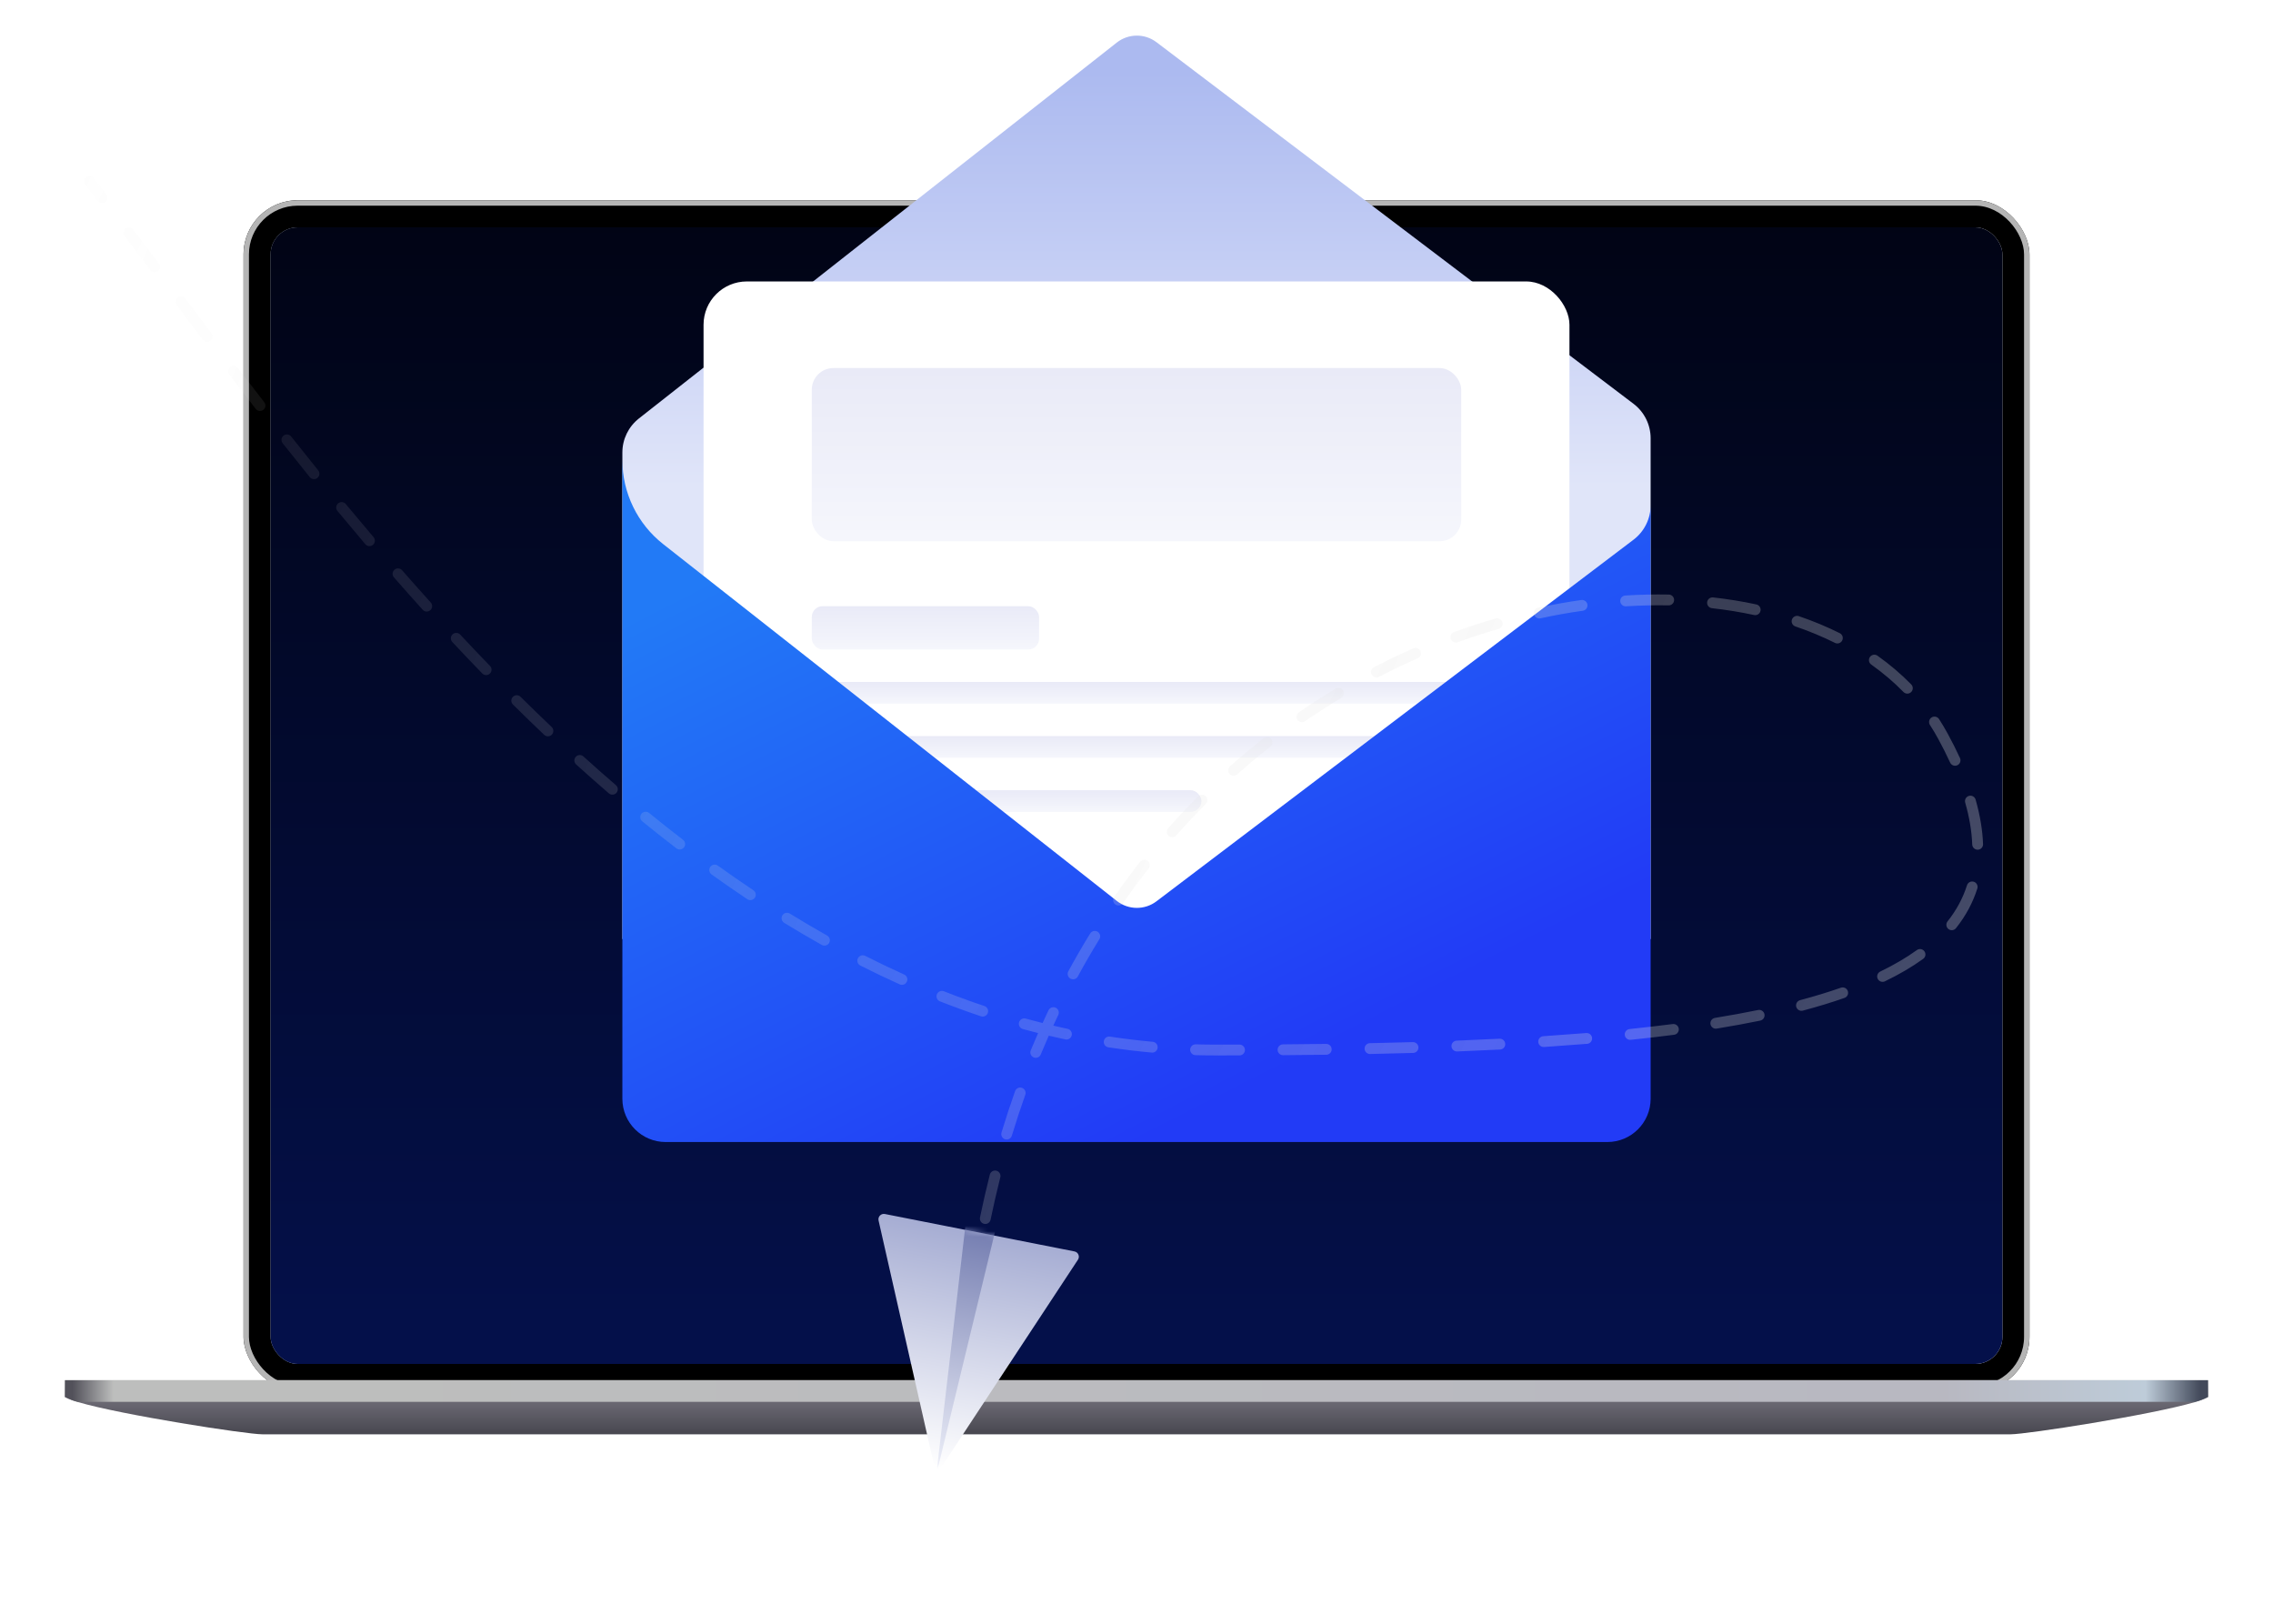 <svg xmlns="http://www.w3.org/2000/svg" xmlns:xlink="http://www.w3.org/1999/xlink" fill="none" version="1.1" width="420" height="300" viewBox="0 0 420 300"><defs><clipPath id="master_svg0_637_40754"><rect x="0" y="0" width="420" height="300" rx="12"/></clipPath><clipPath id="master_svg1_637_40774"><rect x="12" y="37" width="396" height="228" rx="0"/></clipPath><linearGradient x1="6.934" y1="-1.4210854715202004e-14" x2="6.934" y2="0.996" id="master_svg2_287_15630"><stop offset="0%" stop-color="#C3C5C5" stop-opacity="1"/><stop offset="39.286%" stop-color="#6B6973" stop-opacity="1"/><stop offset="100%" stop-color="#47474F" stop-opacity="1"/></linearGradient><linearGradient x1="1" y1="0.5" x2="0" y2="0.5" id="master_svg3_1_05634"><stop offset="0%" stop-color="#42495A" stop-opacity="1"/><stop offset="2.584%" stop-color="#BECCD9" stop-opacity="1"/><stop offset="12.038%" stop-color="#B8B8C1" stop-opacity="1"/><stop offset="89%" stop-color="#BDBEBD" stop-opacity="1"/><stop offset="98.067%" stop-color="#BDBEBD" stop-opacity="1"/><stop offset="100%" stop-color="#52515A" stop-opacity="1"/></linearGradient><linearGradient x1="0" y1="0" x2="1.207" y2="0.52" id="master_svg4_287_23161"><stop offset="0%" stop-color="#FFFFFF" stop-opacity="1"/><stop offset="100%" stop-color="#B8C0D1" stop-opacity="1"/></linearGradient><linearGradient x1="0.463" y1="1" x2="0.463" y2="0.003" id="master_svg5_287_23162"><stop offset="0%" stop-color="#010415" stop-opacity="1"/><stop offset="97.857%" stop-color="#04104A" stop-opacity="1"/></linearGradient><linearGradient x1="0.5" y1="0" x2="0.5" y2="0.958" id="master_svg6_287_18517"><stop offset="52.143%" stop-color="#E0E5F9" stop-opacity="1"/><stop offset="100%" stop-color="#ACBAF0" stop-opacity="1"/></linearGradient><filter id="master_svg7_637_40762" filterUnits="objectBoundingBox" color-interpolation-filters="sRGB" x="-0.025" y="-0.029" width="1.038" height="1.043"><feFlood flood-opacity="0" result="BackgroundImageFix"/><feColorMatrix in="SourceAlpha" type="matrix" values="0 0 0 0 0 0 0 0 0 0 0 0 0 0 0 0 0 0 127 0"/><feMorphology radius="1" operator="dilate" in="SourceAlpha" result="effect1_dropShadow"/><feOffset dy="0" dx="0"/><feGaussianBlur stdDeviation="0"/><feColorMatrix type="matrix" values="0 0 0 0 0 0 0 0 0 0 0 0 0 0 0 0 0 0 0.03 0"/><feBlend mode="normal" in2="BackgroundImageFix" result="effect1_dropShadow"/><feColorMatrix in="SourceAlpha" type="matrix" values="0 0 0 0 0 0 0 0 0 0 0 0 0 0 0 0 0 0 127 0"/><feMorphology radius="3" operator="dilate" in="SourceAlpha" result="effect2_dropShadow"/><feOffset dy="0" dx="0"/><feGaussianBlur stdDeviation="0"/><feColorMatrix type="matrix" values="0 0 0 0 0 0 0 0 0 0 0 0 0 0 0 0 0 0 0.03 0"/><feBlend mode="normal" in2="effect1_dropShadow" result="effect2_dropShadow"/><feBlend mode="normal" in="SourceGraphic" in2="effect2_dropShadow" result="shape"/></filter><linearGradient x1="0.5" y1="0" x2="0.5" y2="1" id="master_svg8_287_19946"><stop offset="0%" stop-color="#E9EAF7" stop-opacity="1"/><stop offset="97.857%" stop-color="#F5F6FC" stop-opacity="1"/></linearGradient><linearGradient x1="0.5" y1="0" x2="0.5" y2="1" id="master_svg9_287_19946"><stop offset="0%" stop-color="#E9EAF7" stop-opacity="1"/><stop offset="97.857%" stop-color="#F5F6FC" stop-opacity="1"/></linearGradient><linearGradient x1="0.5" y1="0" x2="0.5" y2="1" id="master_svga_287_19946"><stop offset="0%" stop-color="#E9EAF7" stop-opacity="1"/><stop offset="97.857%" stop-color="#F5F6FC" stop-opacity="1"/></linearGradient><linearGradient x1="0.5" y1="0" x2="0.5" y2="1" id="master_svgb_287_19946"><stop offset="0%" stop-color="#E9EAF7" stop-opacity="1"/><stop offset="97.857%" stop-color="#F5F6FC" stop-opacity="1"/></linearGradient><linearGradient x1="0.5" y1="0" x2="0.5" y2="1" id="master_svgc_287_19946"><stop offset="0%" stop-color="#E9EAF7" stop-opacity="1"/><stop offset="97.857%" stop-color="#F5F6FC" stop-opacity="1"/></linearGradient><filter id="master_svgd_637_40771" filterUnits="objectBoundingBox" color-interpolation-filters="sRGB" x="0" y="-0.032" width="1" height="1.024"><feFlood flood-opacity="0" result="BackgroundImageFix"/><feColorMatrix in="SourceAlpha" type="matrix" values="0 0 0 0 0 0 0 0 0 0 0 0 0 0 0 0 0 0 127 0"/><feOffset dy="-1" dx="0"/><feGaussianBlur stdDeviation="0"/><feColorMatrix type="matrix" values="0 0 0 0 0 0 0 0 0 0 0 0 0 0 0 0 0 0 0.08 0"/><feBlend mode="normal" in2="BackgroundImageFix" result="effect1_dropShadow"/><feColorMatrix in="SourceAlpha" type="matrix" values="0 0 0 0 0 0 0 0 0 0 0 0 0 0 0 0 0 0 127 0"/><feOffset dy="-3" dx="0"/><feGaussianBlur stdDeviation="0"/><feColorMatrix type="matrix" values="0 0 0 0 0 0 0 0 0 0 0 0 0 0 0 0 0 0 0.06 0"/><feBlend mode="normal" in2="effect1_dropShadow" result="effect2_dropShadow"/><feBlend mode="normal" in="SourceGraphic" in2="effect2_dropShadow" result="shape"/></filter><linearGradient x1="0.195" y1="0.091" x2="0.746" y2="0.812" id="master_svge_287_21591"><stop offset="0%" stop-color="#227AF6" stop-opacity="1"/><stop offset="100%" stop-color="#223BF6" stop-opacity="1"/></linearGradient><linearGradient x1="1" y1="0.709" x2="-0.326" y2="0.365" id="master_svgf_287_25704"><stop offset="0%" stop-color="#E2E2E2" stop-opacity="1"/><stop offset="100%" stop-color="#E2E2E2" stop-opacity="0"/></linearGradient><linearGradient x1="0.295" y1="1" x2="0.433" y2="0.065" id="master_svgg_287_26806"><stop offset="0%" stop-color="#FFFFFF" stop-opacity="1"/><stop offset="100%" stop-color="#A6ADD3" stop-opacity="1"/></linearGradient><linearGradient x1="0.292" y1="1" x2="0.561" y2="0.657" id="master_svgh_287_26452"><stop offset="0%" stop-color="#FFFFFF" stop-opacity="1"/><stop offset="100%" stop-color="#FFFFFF" stop-opacity="1"/></linearGradient><mask id="master_svgi_637_40781" style="mask-type:alpha" maskUnits="objectBoundingBox"><g><path d="M163.509,224.298C162.799,224.158,162.18,224.795,162.34,225.5L172.481,270.211C172.676,271.07,173.806,271.275,174.291,270.539L199.181,232.743C199.572,232.15,199.237,231.349,198.54,231.212L163.509,224.298Z" fill="url(#master_svgh_287_26452)" fill-opacity="1"/></g></mask><linearGradient x1="0" y1="0.987" x2="0.043" y2="0.019" id="master_svgj_287_26226"><stop offset="0%" stop-color="#EEF0F9" stop-opacity="1"/><stop offset="100%" stop-color="#767FB2" stop-opacity="1"/></linearGradient></defs><g clip-path="url(#master_svg0_637_40754)"><g clip-path="url(#master_svg1_637_40774)"><g transform="matrix(1,0,-1.2246468525851679e-16,1,7.105427357601002e-15,0)"><rect x="45" y="37" width="330" height="220" rx="10" fill="#000000" fill-opacity="1"/><rect x="45.5" y="37.5" width="329" height="219" rx="9.5" fill-opacity="0" stroke-opacity="1" stroke="#B5B5B5" fill="none" stroke-width="1"/></g><g><path d="M12,255L12,258.13C12.771,258.527,13.579,258.834,14.411,259.046C22.487,261.427,45.525,265,48.502,265L371.498,265C374.482,265,397.513,261.427,405.589,259.046C406.42,258.834,407.229,258.527,408,258.13L408,255L12,255Z" fill="url(#master_svg2_287_15630)" fill-opacity="1"/></g><g><path d="M12,255L12,258.094C12.771,258.487,13.579,258.791,14.411,259L405.589,259C406.42,258.791,407.229,258.487,408,258.094L408,255L12,255Z" fill="url(#master_svg3_1_05634)" fill-opacity="1"/></g><g transform="matrix(-1,0,-1.2246468525851679e-16,-1,740,504)"><rect x="370" y="252" width="320" height="210" rx="5" fill="url(#master_svg4_287_23161)" fill-opacity="1"/><rect x="370" y="252" width="320" height="210" rx="5" fill="url(#master_svg5_287_23162)" fill-opacity="1"/></g></g><g><g transform="matrix(1,0,0,-1,0,347)"><path d="M115,173.5L115,263.394C115,265.848,116.126,268.166,118.054,269.682L206.359,339.136C208.504,340.823,211.517,340.85,213.692,339.202L301.832,272.401C303.828,270.889,305,268.529,305,266.025L305,173.5L115,173.5Z" fill="url(#master_svg6_287_18517)" fill-opacity="1"/></g><g filter="url(#master_svg7_637_40762)"><rect x="130" y="52" width="160" height="140" rx="8" fill="#FFFFFF" fill-opacity="1"/></g><g><rect x="150" y="68" width="120" height="32" rx="4" fill="url(#master_svg8_287_19946)" fill-opacity="1"/></g><g><rect x="150" y="112" width="42" height="8" rx="2" fill="url(#master_svg9_287_19946)" fill-opacity="1"/></g><g><rect x="150" y="126" width="120" height="4" rx="2" fill="url(#master_svga_287_19946)" fill-opacity="1"/></g><g><rect x="150" y="136" width="120" height="4" rx="2" fill="url(#master_svgb_287_19946)" fill-opacity="1"/></g><g><rect x="150" y="146" width="72" height="4" rx="2" fill="url(#master_svgc_287_19946)" fill-opacity="1"/></g><g filter="url(#master_svgd_637_40771)"><path d="M115,89L115,207C115,211.418,118.582,215,123,215L297,215C301.418,215,305,211.418,305,207L305,97.345C305,99.849,303.828,102.209,301.832,103.721L213.692,170.522C211.517,172.17,208.504,172.143,206.359,170.456L122.546,104.535C117.781,100.788,115,95.061,115,89Z" fill-rule="evenodd" fill="url(#master_svge_287_21591)" fill-opacity="1"/></g></g><g><path d="M15.712,34.115Q15.609,33.983,15.554,33.825Q15.5,33.667,15.5,33.5Q15.5,33.402,15.519,33.305Q15.538,33.208,15.576,33.117Q15.614,33.026,15.669,32.944Q15.723,32.863,15.793,32.793Q15.863,32.723,15.944,32.669Q16.026,32.614,16.117,32.576Q16.208,32.538,16.305,32.519Q16.402,32.5,16.5,32.5Q16.614,32.5,16.725,32.526Q16.836,32.551,16.939,32.601Q17.041,32.651,17.13,32.723Q17.218,32.795,17.288,32.885L19.645,35.904Q19.705,35.982,19.75,36.07Q19.794,36.158,19.82,36.253Q19.846,36.348,19.854,36.446Q19.861,36.544,19.849,36.642Q19.837,36.74,19.806,36.833Q19.775,36.927,19.726,37.012Q19.678,37.098,19.614,37.173Q19.549,37.247,19.472,37.308Q19.315,37.43,19.123,37.483Q18.931,37.536,18.734,37.512Q18.536,37.488,18.363,37.39Q18.19,37.291,18.068,37.135L15.712,34.115ZM23.046,43.64L27.777,49.911Q27.897,50.07,28.069,50.171Q28.24,50.272,28.437,50.299Q28.634,50.327,28.827,50.277Q29.019,50.227,29.178,50.107Q29.337,49.987,29.438,49.816Q29.538,49.644,29.566,49.447Q29.594,49.25,29.544,49.058Q29.494,48.865,29.374,48.706L24.642,42.436Q24.522,42.277,24.351,42.176Q24.179,42.075,23.982,42.048Q23.785,42.02,23.593,42.07Q23.4,42.12,23.241,42.24Q23.083,42.36,22.982,42.531Q22.881,42.703,22.853,42.9Q22.826,43.096,22.876,43.289Q22.926,43.482,23.046,43.64ZM32.653,56.395L37.464,62.77Q37.523,62.848,37.597,62.914Q37.67,62.98,37.755,63.029Q37.84,63.079,37.933,63.112Q38.026,63.144,38.123,63.158Q38.221,63.171,38.319,63.166Q38.418,63.16,38.513,63.135Q38.608,63.111,38.697,63.068Q38.786,63.025,38.864,62.966Q39.023,62.846,39.124,62.674Q39.225,62.503,39.252,62.306Q39.28,62.109,39.23,61.916Q39.18,61.724,39.06,61.565L34.249,55.19Q34.19,55.111,34.116,55.046Q34.043,54.98,33.958,54.93Q33.873,54.88,33.78,54.848Q33.687,54.815,33.589,54.802Q33.492,54.788,33.393,54.794Q33.295,54.799,33.2,54.824Q33.104,54.849,33.016,54.892Q32.927,54.934,32.848,54.994Q32.77,55.053,32.704,55.127Q32.639,55.2,32.589,55.285Q32.539,55.37,32.507,55.463Q32.474,55.556,32.46,55.654Q32.447,55.751,32.452,55.849Q32.458,55.948,32.483,56.043Q32.508,56.139,32.55,56.227Q32.593,56.316,32.653,56.395ZM42.353,69.192L47.251,75.541Q47.311,75.619,47.385,75.683Q47.459,75.748,47.545,75.797Q47.63,75.846,47.724,75.878Q47.817,75.909,47.915,75.922Q48.012,75.934,48.111,75.928Q48.209,75.921,48.304,75.895Q48.399,75.869,48.487,75.826Q48.575,75.782,48.653,75.722Q48.731,75.661,48.796,75.587Q48.861,75.513,48.91,75.428Q48.959,75.342,48.99,75.249Q49.022,75.156,49.034,75.058Q49.047,74.96,49.04,74.862Q49.033,74.764,49.008,74.668Q48.982,74.573,48.938,74.485Q48.895,74.397,48.834,74.319L43.937,67.97Q43.815,67.813,43.643,67.714Q43.47,67.614,43.273,67.589Q43.076,67.564,42.884,67.616Q42.692,67.668,42.534,67.789Q42.456,67.849,42.391,67.923Q42.327,67.998,42.278,68.083Q42.229,68.168,42.197,68.262Q42.166,68.355,42.153,68.453Q42.141,68.55,42.147,68.649Q42.154,68.747,42.18,68.842Q42.205,68.937,42.249,69.025Q42.293,69.114,42.353,69.192ZM52.231,81.891L57.237,88.149Q57.298,88.226,57.374,88.289Q57.449,88.353,57.535,88.4Q57.621,88.448,57.715,88.478Q57.809,88.507,57.907,88.518Q58.005,88.529,58.103,88.521Q58.201,88.512,58.296,88.485Q58.391,88.458,58.478,88.412Q58.565,88.367,58.642,88.305Q58.719,88.244,58.783,88.168Q58.846,88.093,58.894,88.007Q58.941,87.921,58.971,87.827Q59.001,87.733,59.011,87.635Q59.022,87.537,59.014,87.439Q59.006,87.341,58.978,87.246Q58.951,87.151,58.905,87.064Q58.86,86.977,58.799,86.9L53.793,80.642Q53.732,80.565,53.656,80.501Q53.581,80.438,53.495,80.391Q53.408,80.343,53.315,80.313Q53.221,80.283,53.123,80.273Q53.025,80.262,52.927,80.27Q52.829,80.279,52.734,80.306Q52.639,80.333,52.552,80.379Q52.465,80.424,52.388,80.486Q52.232,80.61,52.136,80.784Q52.04,80.958,52.018,81.156Q51.996,81.354,52.052,81.545Q52.107,81.736,52.231,81.891ZM62.358,94.409L67.499,100.54Q67.627,100.692,67.804,100.784Q67.98,100.876,68.178,100.893Q68.376,100.91,68.566,100.851Q68.756,100.791,68.908,100.663Q69.061,100.535,69.153,100.359Q69.244,100.182,69.262,99.984Q69.279,99.786,69.219,99.596Q69.16,99.407,69.032,99.254L63.89,93.124Q63.827,93.049,63.75,92.987Q63.673,92.925,63.586,92.88Q63.498,92.834,63.404,92.807Q63.309,92.779,63.211,92.771Q63.113,92.762,63.015,92.773Q62.917,92.783,62.823,92.813Q62.73,92.843,62.643,92.89Q62.557,92.937,62.481,93.001Q62.329,93.129,62.237,93.305Q62.145,93.481,62.128,93.679Q62.11,93.878,62.17,94.067Q62.23,94.257,62.358,94.409ZM72.787,106.672Q75.463,109.73,78.108,112.659Q78.174,112.732,78.253,112.791Q78.332,112.85,78.421,112.892Q78.51,112.934,78.605,112.959Q78.701,112.983,78.799,112.988Q78.897,112.993,78.995,112.978Q79.092,112.964,79.185,112.931Q79.278,112.898,79.362,112.848Q79.447,112.797,79.52,112.731Q79.593,112.665,79.652,112.586Q79.711,112.507,79.753,112.418Q79.795,112.329,79.82,112.234Q79.844,112.138,79.849,112.04Q79.854,111.942,79.839,111.844Q79.825,111.747,79.792,111.654Q79.759,111.561,79.709,111.476Q79.658,111.392,79.592,111.319Q76.958,108.401,74.292,105.355Q74.161,105.206,73.983,105.117Q73.805,105.029,73.606,105.016Q73.408,105.003,73.219,105.067Q73.031,105.13,72.881,105.261Q72.732,105.392,72.644,105.57Q72.555,105.749,72.542,105.947Q72.529,106.146,72.593,106.334Q72.656,106.523,72.787,106.672ZM308.359,109.848Q304.391,109.771,300.321,110.026Q300.223,110.032,300.128,110.058Q300.033,110.083,299.944,110.126Q299.856,110.17,299.777,110.229Q299.699,110.289,299.634,110.363Q299.569,110.437,299.519,110.522Q299.47,110.607,299.438,110.7Q299.406,110.793,299.393,110.891Q299.38,110.989,299.386,111.087Q299.392,111.185,299.417,111.281Q299.443,111.376,299.486,111.464Q299.529,111.553,299.589,111.631Q299.649,111.709,299.723,111.774Q299.796,111.84,299.882,111.889Q299.967,111.939,300.06,111.97Q300.153,112.002,300.251,112.015Q300.348,112.029,300.447,112.022Q304.434,111.772,308.32,111.848Q308.418,111.85,308.515,111.832Q308.612,111.815,308.704,111.779Q308.796,111.743,308.879,111.69Q308.962,111.637,309.033,111.569Q309.104,111.501,309.16,111.42Q309.216,111.339,309.256,111.249Q309.295,111.158,309.316,111.062Q309.337,110.966,309.339,110.868Q309.343,110.669,309.271,110.483Q309.198,110.298,309.06,110.155Q308.922,110.011,308.74,109.932Q308.558,109.852,308.359,109.848ZM324.533,111.675Q320.652,110.838,316.546,110.378Q316.448,110.367,316.35,110.376Q316.252,110.384,316.157,110.411Q316.063,110.439,315.975,110.484Q315.888,110.529,315.811,110.591Q315.734,110.652,315.67,110.728Q315.607,110.803,315.559,110.889Q315.512,110.975,315.482,111.069Q315.452,111.163,315.441,111.261Q315.43,111.359,315.439,111.457Q315.447,111.555,315.474,111.65Q315.502,111.744,315.547,111.832Q315.592,111.919,315.654,111.996Q315.715,112.073,315.79,112.137Q315.866,112.2,315.952,112.248Q316.038,112.295,316.132,112.325Q316.226,112.355,316.324,112.366Q320.329,112.814,324.112,113.63Q324.208,113.651,324.306,113.653Q324.405,113.654,324.502,113.637Q324.599,113.619,324.69,113.583Q324.782,113.546,324.864,113.493Q324.947,113.44,325.018,113.371Q325.089,113.303,325.145,113.222Q325.201,113.141,325.24,113.05Q325.279,112.96,325.3,112.864Q325.321,112.767,325.322,112.669Q325.324,112.57,325.306,112.474Q325.289,112.377,325.252,112.285Q325.216,112.194,325.163,112.111Q325.109,112.028,325.041,111.957Q324.972,111.886,324.891,111.83Q324.81,111.774,324.72,111.735Q324.63,111.696,324.533,111.675ZM292.189,110.858Q288.211,111.42,284.217,112.283Q284.023,112.325,283.859,112.438Q283.696,112.551,283.588,112.718Q283.48,112.886,283.445,113.081Q283.409,113.277,283.451,113.471Q283.472,113.568,283.511,113.658Q283.55,113.748,283.606,113.829Q283.662,113.91,283.733,113.979Q283.804,114.047,283.887,114.101Q283.969,114.154,284.061,114.19Q284.153,114.227,284.249,114.244Q284.346,114.262,284.445,114.26Q284.543,114.258,284.64,114.238Q288.563,113.39,292.468,112.838Q292.566,112.825,292.659,112.792Q292.752,112.76,292.836,112.71Q292.921,112.66,292.995,112.594Q293.068,112.528,293.127,112.45Q293.187,112.371,293.229,112.282Q293.272,112.193,293.297,112.098Q293.321,112.003,293.327,111.904Q293.332,111.806,293.319,111.709Q293.291,111.511,293.19,111.34Q293.089,111.169,292.93,111.049Q292.771,110.93,292.578,110.88Q292.386,110.83,292.189,110.858ZM339.952,116.987Q336.366,115.197,332.38,113.839Q332.287,113.808,332.189,113.795Q332.091,113.782,331.993,113.788Q331.895,113.794,331.8,113.82Q331.705,113.845,331.616,113.889Q331.528,113.932,331.45,113.992Q331.371,114.052,331.306,114.126Q331.241,114.2,331.192,114.285Q331.143,114.37,331.111,114.464Q331.047,114.652,331.06,114.85Q331.073,115.049,331.16,115.227Q331.248,115.406,331.397,115.537Q331.547,115.668,331.735,115.733Q335.594,117.047,339.059,118.776Q339.147,118.82,339.242,118.846Q339.337,118.872,339.435,118.879Q339.533,118.886,339.631,118.873Q339.729,118.861,339.822,118.83Q339.915,118.799,340.001,118.75Q340.086,118.701,340.161,118.636Q340.235,118.572,340.296,118.494Q340.356,118.416,340.4,118.328Q340.444,118.24,340.47,118.145Q340.496,118.05,340.503,117.951Q340.51,117.853,340.497,117.755Q340.485,117.658,340.454,117.564Q340.422,117.471,340.374,117.385Q340.325,117.3,340.26,117.226Q340.195,117.151,340.118,117.091Q340.04,117.031,339.952,116.987ZM276.368,114.267Q272.499,115.388,268.675,116.779Q268.582,116.813,268.498,116.864Q268.414,116.915,268.341,116.982Q268.268,117.048,268.21,117.128Q268.152,117.207,268.11,117.296Q268.069,117.385,268.045,117.481Q268.022,117.577,268.018,117.675Q268.013,117.774,268.028,117.871Q268.043,117.968,268.077,118.061Q268.145,118.248,268.279,118.394Q268.413,118.541,268.594,118.625Q268.774,118.709,268.973,118.718Q269.171,118.727,269.358,118.659Q273.119,117.291,276.925,116.188Q277.116,116.133,277.271,116.008Q277.427,115.884,277.523,115.71Q277.619,115.536,277.641,115.338Q277.663,115.14,277.607,114.949Q277.552,114.758,277.428,114.603Q277.303,114.448,277.129,114.352Q276.955,114.256,276.757,114.234Q276.56,114.212,276.368,114.267ZM83.577,118.615Q86.352,121.584,89.108,124.427Q89.246,124.57,89.429,124.649Q89.611,124.728,89.81,124.731Q90.009,124.734,90.194,124.66Q90.379,124.587,90.522,124.449Q90.592,124.38,90.648,124.299Q90.704,124.218,90.743,124.128Q90.783,124.037,90.803,123.941Q90.824,123.845,90.826,123.746Q90.827,123.648,90.809,123.551Q90.792,123.454,90.755,123.362Q90.719,123.271,90.666,123.188Q90.612,123.105,90.544,123.035Q87.801,120.206,85.038,117.249Q84.902,117.104,84.721,117.021Q84.54,116.939,84.341,116.932Q84.142,116.925,83.956,116.995Q83.77,117.065,83.625,117.201Q83.553,117.268,83.495,117.348Q83.438,117.428,83.397,117.518Q83.356,117.608,83.334,117.704Q83.311,117.799,83.308,117.898Q83.305,117.996,83.32,118.094Q83.337,118.191,83.371,118.283Q83.406,118.375,83.458,118.459Q83.51,118.543,83.577,118.615ZM261.165,119.792Q257.47,121.416,253.867,123.282Q253.78,123.327,253.703,123.389Q253.626,123.45,253.562,123.526Q253.499,123.601,253.451,123.687Q253.404,123.773,253.374,123.867Q253.344,123.961,253.333,124.059Q253.322,124.157,253.331,124.255Q253.339,124.353,253.366,124.448Q253.394,124.542,253.439,124.63Q253.484,124.717,253.546,124.794Q253.607,124.871,253.683,124.935Q253.758,124.998,253.844,125.046Q253.93,125.093,254.024,125.123Q254.118,125.153,254.216,125.164Q254.314,125.175,254.412,125.166Q254.51,125.158,254.605,125.131Q254.699,125.103,254.787,125.058Q258.333,123.221,261.97,121.623Q262.06,121.584,262.141,121.527Q262.221,121.471,262.289,121.4Q262.358,121.329,262.411,121.246Q262.464,121.162,262.499,121.071Q262.535,120.979,262.552,120.882Q262.569,120.785,262.567,120.686Q262.565,120.588,262.544,120.492Q262.523,120.396,262.483,120.306Q262.403,120.124,262.259,119.986Q262.116,119.848,261.93,119.776Q261.745,119.704,261.546,119.708Q261.347,119.712,261.165,119.792ZM353.15,126.452Q350.337,123.575,346.918,121.147Q346.837,121.09,346.747,121.049Q346.658,121.009,346.562,120.987Q346.466,120.965,346.367,120.962Q346.269,120.96,346.172,120.976Q346.074,120.992,345.982,121.028Q345.89,121.063,345.807,121.115Q345.724,121.167,345.652,121.235Q345.58,121.303,345.523,121.383Q345.408,121.545,345.364,121.739Q345.319,121.933,345.353,122.129Q345.386,122.325,345.492,122.494Q345.597,122.662,345.76,122.777Q349.032,125.102,351.72,127.85Q351.859,127.993,352.042,128.071Q352.225,128.149,352.424,128.151Q352.623,128.153,352.808,128.079Q352.992,128.005,353.134,127.866Q353.205,127.797,353.26,127.716Q353.316,127.635,353.355,127.544Q353.393,127.454,353.414,127.357Q353.434,127.261,353.435,127.162Q353.436,127.064,353.418,126.967Q353.4,126.87,353.363,126.779Q353.327,126.687,353.273,126.605Q353.219,126.522,353.15,126.452ZM246.806,127.226Q243.345,129.305,240.006,131.604Q239.843,131.716,239.734,131.883Q239.626,132.05,239.59,132.246Q239.554,132.441,239.596,132.636Q239.637,132.831,239.75,132.994Q239.806,133.075,239.876,133.144Q239.947,133.213,240.03,133.266Q240.112,133.32,240.204,133.356Q240.295,133.393,240.392,133.411Q240.489,133.428,240.588,133.427Q240.686,133.426,240.782,133.405Q240.879,133.385,240.969,133.346Q241.06,133.307,241.141,133.251Q244.428,130.987,247.836,128.941Q248.006,128.838,248.125,128.679Q248.243,128.519,248.291,128.326Q248.339,128.133,248.31,127.936Q248.281,127.739,248.178,127.569Q248.127,127.484,248.061,127.411Q247.995,127.338,247.916,127.28Q247.837,127.221,247.748,127.179Q247.659,127.137,247.563,127.113Q247.467,127.089,247.369,127.085Q247.271,127.08,247.173,127.094Q247.076,127.109,246.983,127.142Q246.89,127.175,246.806,127.226ZM94.775,130.158Q97.671,133.028,100.555,135.765Q100.626,135.833,100.71,135.886Q100.793,135.938,100.885,135.973Q100.977,136.009,101.074,136.025Q101.171,136.042,101.269,136.04Q101.368,136.037,101.464,136.015Q101.56,135.993,101.65,135.953Q101.74,135.913,101.82,135.857Q101.901,135.8,101.969,135.728Q102.106,135.584,102.177,135.398Q102.248,135.213,102.243,135.014Q102.238,134.815,102.157,134.633Q102.076,134.451,101.932,134.315Q99.064,131.593,96.183,128.737Q96.041,128.597,95.857,128.522Q95.673,128.447,95.474,128.448Q95.275,128.449,95.092,128.526Q94.908,128.603,94.768,128.744Q94.699,128.814,94.645,128.896Q94.59,128.978,94.553,129.069Q94.516,129.16,94.497,129.257Q94.478,129.354,94.479,129.452Q94.479,129.551,94.499,129.647Q94.519,129.744,94.556,129.834Q94.595,129.925,94.65,130.007Q94.705,130.089,94.775,130.158ZM359.878,135.522Q359.136,134.159,358.289,132.854Q358.235,132.772,358.166,132.701Q358.098,132.631,358.016,132.575Q357.935,132.519,357.845,132.48Q357.754,132.442,357.658,132.421Q357.562,132.4,357.463,132.399Q357.365,132.398,357.268,132.416Q357.171,132.434,357.079,132.47Q356.988,132.507,356.905,132.561Q356.823,132.614,356.752,132.683Q356.682,132.752,356.626,132.833Q356.57,132.914,356.531,133.005Q356.492,133.095,356.472,133.191Q356.452,133.288,356.45,133.386Q356.449,133.485,356.467,133.582Q356.485,133.678,356.521,133.77Q356.558,133.861,356.612,133.944Q357.417,135.183,358.122,136.478Q359.353,138.739,360.343,140.894Q360.385,140.983,360.442,141.063Q360.5,141.143,360.572,141.21Q360.645,141.277,360.729,141.328Q360.813,141.38,360.905,141.414Q360.997,141.448,361.095,141.463Q361.192,141.479,361.29,141.475Q361.389,141.471,361.484,141.449Q361.58,141.426,361.67,141.385Q361.851,141.301,361.986,141.156Q362.121,141.01,362.19,140.823Q362.259,140.637,362.251,140.438Q362.244,140.239,362.161,140.058Q361.141,137.842,359.878,135.522ZM233.491,136.393Q230.312,138.884,227.282,141.572Q227.208,141.638,227.149,141.716Q227.089,141.795,227.046,141.883Q227.003,141.972,226.978,142.067Q226.953,142.162,226.947,142.261Q226.941,142.359,226.955,142.457Q226.968,142.554,227,142.647Q227.033,142.74,227.082,142.825Q227.132,142.91,227.197,142.984Q227.329,143.133,227.508,143.22Q227.687,143.307,227.886,143.319Q228.084,143.33,228.272,143.265Q228.46,143.2,228.609,143.068Q231.593,140.421,234.725,137.967Q234.802,137.906,234.866,137.832Q234.931,137.757,234.979,137.671Q235.027,137.585,235.058,137.492Q235.089,137.398,235.101,137.3Q235.113,137.203,235.105,137.104Q235.098,137.006,235.071,136.911Q235.045,136.816,235,136.729Q234.956,136.641,234.895,136.563Q234.772,136.407,234.599,136.309Q234.426,136.211,234.228,136.187Q234.031,136.163,233.839,136.217Q233.648,136.27,233.491,136.393ZM106.459,141.24Q109.484,143.98,112.5,146.576Q112.574,146.64,112.66,146.689Q112.746,146.737,112.839,146.768Q112.933,146.799,113.031,146.811Q113.128,146.823,113.227,146.815Q113.325,146.808,113.42,146.782Q113.515,146.755,113.603,146.711Q113.69,146.667,113.768,146.606Q113.846,146.545,113.91,146.471Q113.974,146.396,114.023,146.31Q114.071,146.224,114.102,146.131Q114.133,146.037,114.144,145.94Q114.156,145.842,114.149,145.744Q114.142,145.645,114.115,145.55Q114.089,145.456,114.045,145.368Q114,145.28,113.94,145.202Q113.879,145.125,113.804,145.06Q110.808,142.481,107.801,139.758Q107.654,139.624,107.466,139.558Q107.279,139.491,107.081,139.5Q106.882,139.51,106.702,139.595Q106.522,139.68,106.389,139.828Q106.255,139.975,106.188,140.163Q106.121,140.35,106.131,140.549Q106.141,140.747,106.226,140.927Q106.311,141.107,106.459,141.24ZM221.397,147.12Q218.544,149.977,215.855,153.012Q215.723,153.161,215.658,153.349Q215.593,153.537,215.605,153.736Q215.617,153.934,215.704,154.113Q215.791,154.292,215.94,154.424Q216.089,154.556,216.277,154.621Q216.465,154.686,216.664,154.674Q216.862,154.662,217.041,154.575Q217.22,154.488,217.352,154.339Q220.002,151.348,222.813,148.533Q222.953,148.392,223.029,148.208Q223.105,148.025,223.105,147.826Q223.105,147.627,223.029,147.443Q222.952,147.259,222.812,147.119Q222.742,147.049,222.66,146.995Q222.578,146.94,222.487,146.902Q222.396,146.865,222.299,146.845Q222.203,146.826,222.104,146.826Q222.006,146.826,221.909,146.846Q221.813,146.865,221.722,146.903Q221.631,146.94,221.549,146.995Q221.467,147.05,221.397,147.12ZM366.423,155.954Q366.282,152.062,365.049,147.737Q364.994,147.545,364.87,147.389Q364.747,147.234,364.573,147.137Q364.399,147.04,364.202,147.017Q364.004,146.994,363.813,147.049Q363.718,147.076,363.63,147.121Q363.543,147.166,363.466,147.227Q363.388,147.288,363.325,147.363Q363.261,147.438,363.213,147.524Q363.165,147.611,363.135,147.704Q363.105,147.798,363.093,147.896Q363.082,147.994,363.09,148.092Q363.098,148.19,363.125,148.285Q364.292,152.377,364.424,156.027Q364.431,156.226,364.514,156.406Q364.597,156.587,364.742,156.723Q364.888,156.858,365.074,156.928Q365.261,156.997,365.46,156.99Q365.558,156.986,365.654,156.964Q365.75,156.941,365.839,156.9Q365.929,156.859,366.009,156.801Q366.088,156.744,366.156,156.672Q366.223,156.599,366.274,156.516Q366.326,156.432,366.36,156.339Q366.395,156.247,366.41,156.15Q366.426,156.053,366.423,155.954ZM118.677,151.751Q121.838,154.325,124.992,156.744Q125.07,156.804,125.159,156.847Q125.247,156.891,125.342,156.916Q125.437,156.941,125.535,156.948Q125.634,156.954,125.731,156.941Q125.829,156.929,125.922,156.897Q126.016,156.865,126.101,156.816Q126.186,156.767,126.26,156.702Q126.334,156.637,126.394,156.559Q126.454,156.48,126.498,156.392Q126.541,156.304,126.567,156.209Q126.592,156.113,126.598,156.015Q126.605,155.917,126.592,155.819Q126.579,155.722,126.547,155.628Q126.516,155.535,126.466,155.45Q126.417,155.364,126.352,155.29Q126.287,155.216,126.209,155.156Q123.078,152.756,119.94,150.2Q119.864,150.138,119.777,150.092Q119.69,150.046,119.595,150.017Q119.501,149.989,119.403,149.98Q119.305,149.971,119.207,149.981Q119.109,149.991,119.015,150.02Q118.921,150.048,118.834,150.095Q118.747,150.142,118.671,150.205Q118.595,150.267,118.533,150.344Q118.471,150.42,118.425,150.507Q118.379,150.594,118.351,150.689Q118.322,150.783,118.313,150.881Q118.304,150.979,118.314,151.077Q118.324,151.175,118.353,151.269Q118.382,151.363,118.428,151.45Q118.475,151.537,118.538,151.613Q118.601,151.689,118.677,151.751ZM210.668,159.227Q208.178,162.396,205.859,165.725Q205.745,165.888,205.703,166.083Q205.66,166.277,205.695,166.473Q205.73,166.668,205.838,166.836Q205.945,167.003,206.108,167.117Q206.189,167.173,206.279,167.213Q206.37,167.252,206.466,167.273Q206.562,167.294,206.66,167.296Q206.759,167.298,206.856,167.281Q206.953,167.264,207.045,167.228Q207.136,167.192,207.219,167.139Q207.302,167.085,207.373,167.017Q207.444,166.949,207.5,166.868Q209.786,163.586,212.241,160.463Q212.302,160.386,212.346,160.298Q212.391,160.21,212.417,160.115Q212.444,160.02,212.452,159.922Q212.459,159.824,212.447,159.726Q212.436,159.628,212.405,159.535Q212.375,159.441,212.326,159.355Q212.278,159.269,212.214,159.194Q212.15,159.12,212.072,159.059Q211.995,158.998,211.907,158.953Q211.819,158.909,211.725,158.882Q211.63,158.856,211.531,158.848Q211.433,158.84,211.336,158.852Q211.238,158.864,211.144,158.894Q211.05,158.925,210.965,158.973Q210.879,159.022,210.804,159.086Q210.729,159.15,210.668,159.227ZM131.476,161.556Q134.788,163.932,138.095,166.138Q138.177,166.193,138.268,166.23Q138.359,166.268,138.455,166.287Q138.552,166.306,138.65,166.306Q138.749,166.306,138.846,166.287Q138.942,166.267,139.033,166.229Q139.124,166.192,139.206,166.137Q139.288,166.082,139.357,166.012Q139.427,165.943,139.482,165.861Q139.592,165.695,139.631,165.5Q139.669,165.305,139.63,165.11Q139.591,164.915,139.481,164.75Q139.37,164.584,139.205,164.474Q135.926,162.287,132.642,159.931Q132.562,159.874,132.472,159.833Q132.383,159.792,132.287,159.77Q132.191,159.747,132.092,159.744Q131.994,159.741,131.897,159.757Q131.8,159.773,131.707,159.807Q131.615,159.842,131.532,159.894Q131.448,159.946,131.376,160.013Q131.304,160.08,131.247,160.16Q131.131,160.322,131.085,160.516Q131.04,160.709,131.072,160.906Q131.105,161.102,131.21,161.271Q131.315,161.44,131.476,161.556ZM361.426,171.483Q364.118,168.101,365.365,164.163Q365.395,164.069,365.405,163.972Q365.416,163.874,365.408,163.776Q365.399,163.677,365.372,163.583Q365.345,163.488,365.299,163.401Q365.254,163.313,365.192,163.236Q365.131,163.16,365.055,163.096Q364.98,163.033,364.894,162.985Q364.807,162.938,364.714,162.908Q364.524,162.848,364.326,162.865Q364.128,162.882,363.951,162.974Q363.775,163.065,363.646,163.218Q363.518,163.37,363.458,163.56Q362.323,167.144,359.861,170.237Q359.799,170.314,359.754,170.402Q359.709,170.489,359.682,170.584Q359.655,170.679,359.647,170.777Q359.638,170.875,359.65,170.973Q359.661,171.071,359.691,171.164Q359.721,171.258,359.768,171.344Q359.816,171.431,359.88,171.506Q359.943,171.581,360.02,171.642Q360.176,171.766,360.367,171.821Q360.558,171.876,360.756,171.854Q360.954,171.831,361.128,171.735Q361.302,171.638,361.426,171.483ZM144.896,170.497Q148.372,172.635,151.845,174.585Q152.018,174.682,152.216,174.706Q152.413,174.729,152.605,174.676Q152.796,174.622,152.953,174.499Q153.109,174.376,153.206,174.202Q153.304,174.029,153.327,173.831Q153.351,173.634,153.297,173.442Q153.243,173.251,153.12,173.095Q152.997,172.938,152.824,172.841Q149.386,170.91,145.943,168.793Q145.859,168.742,145.767,168.708Q145.675,168.673,145.578,168.658Q145.48,168.642,145.382,168.646Q145.283,168.65,145.188,168.673Q145.092,168.695,145.002,168.737Q144.913,168.778,144.833,168.835Q144.753,168.893,144.686,168.965Q144.619,169.038,144.568,169.122Q144.516,169.205,144.482,169.298Q144.448,169.39,144.432,169.487Q144.417,169.585,144.42,169.683Q144.424,169.781,144.447,169.877Q144.47,169.973,144.511,170.063Q144.552,170.152,144.61,170.232Q144.667,170.312,144.74,170.379Q144.812,170.446,144.896,170.497ZM201.439,172.471Q199.332,175.892,197.399,179.456Q197.352,179.543,197.323,179.637Q197.294,179.731,197.284,179.829Q197.274,179.927,197.283,180.025Q197.292,180.123,197.32,180.217Q197.348,180.312,197.394,180.399Q197.44,180.486,197.502,180.562Q197.564,180.639,197.639,180.702Q197.715,180.765,197.802,180.812Q197.977,180.907,198.174,180.927Q198.372,180.948,198.563,180.892Q198.754,180.835,198.908,180.71Q199.063,180.584,199.158,180.41Q201.064,176.894,203.142,173.52Q203.194,173.436,203.228,173.343Q203.262,173.251,203.278,173.154Q203.293,173.057,203.29,172.958Q203.286,172.86,203.263,172.764Q203.241,172.668,203.2,172.579Q203.158,172.489,203.101,172.409Q203.043,172.329,202.971,172.262Q202.899,172.195,202.815,172.144Q202.731,172.092,202.639,172.058Q202.546,172.024,202.449,172.008Q202.352,171.992,202.253,171.996Q202.155,172,202.059,172.022Q201.963,172.045,201.874,172.086Q201.784,172.127,201.704,172.185Q201.625,172.243,201.558,172.315Q201.491,172.387,201.439,172.471ZM348.294,181.305Q352.271,179.386,355.362,177.157Q355.524,177.041,355.628,176.871Q355.733,176.702,355.765,176.506Q355.797,176.31,355.751,176.116Q355.705,175.922,355.589,175.761Q355.531,175.681,355.459,175.614Q355.387,175.547,355.303,175.495Q355.219,175.443,355.127,175.409Q355.035,175.374,354.938,175.359Q354.841,175.343,354.742,175.346Q354.644,175.35,354.548,175.373Q354.452,175.395,354.362,175.436Q354.273,175.477,354.193,175.535Q351.243,177.661,347.424,179.504Q347.245,179.591,347.113,179.739Q346.98,179.888,346.915,180.075Q346.849,180.263,346.86,180.462Q346.872,180.66,346.958,180.84Q347.001,180.928,347.06,181.007Q347.12,181.086,347.193,181.151Q347.267,181.217,347.351,181.267Q347.436,181.317,347.529,181.349Q347.622,181.381,347.72,181.395Q347.817,181.409,347.916,181.403Q348.014,181.398,348.109,181.373Q348.205,181.348,348.294,181.305ZM158.963,178.387Q162.607,180.233,166.247,181.873Q166.337,181.914,166.433,181.936Q166.529,181.958,166.628,181.961Q166.726,181.964,166.823,181.948Q166.92,181.932,167.012,181.897Q167.105,181.862,167.188,181.81Q167.272,181.757,167.343,181.69Q167.415,181.622,167.472,181.542Q167.529,181.462,167.57,181.372Q167.652,181.191,167.658,180.992Q167.664,180.793,167.593,180.607Q167.523,180.421,167.387,180.276Q167.25,180.131,167.069,180.05Q163.47,178.428,159.867,176.603Q159.689,176.513,159.491,176.498Q159.293,176.482,159.104,176.544Q158.915,176.606,158.764,176.736Q158.613,176.865,158.523,177.043Q158.478,177.131,158.452,177.225Q158.425,177.32,158.418,177.418Q158.41,177.517,158.422,177.614Q158.434,177.712,158.464,177.806Q158.495,177.899,158.543,177.985Q158.592,178.071,158.656,178.146Q158.72,178.221,158.797,178.281Q158.875,178.342,158.963,178.387ZM333.127,186.721Q337.239,185.629,340.819,184.375Q340.912,184.342,340.997,184.292Q341.081,184.242,341.155,184.176Q341.228,184.111,341.287,184.032Q341.347,183.953,341.389,183.864Q341.432,183.776,341.457,183.68Q341.481,183.585,341.487,183.487Q341.492,183.388,341.478,183.291Q341.464,183.193,341.432,183.1Q341.399,183.007,341.349,182.923Q341.299,182.838,341.233,182.764Q341.168,182.691,341.089,182.632Q341.01,182.572,340.922,182.53Q340.833,182.487,340.738,182.463Q340.642,182.438,340.544,182.432Q340.445,182.427,340.348,182.441Q340.25,182.455,340.158,182.487Q336.651,183.716,332.614,184.788Q332.519,184.813,332.43,184.857Q332.342,184.9,332.263,184.96Q332.185,185.02,332.12,185.094Q332.055,185.168,332.006,185.253Q331.956,185.338,331.924,185.431Q331.892,185.524,331.879,185.622Q331.866,185.72,331.872,185.818Q331.879,185.916,331.904,186.011Q331.929,186.107,331.973,186.195Q332.016,186.283,332.076,186.362Q332.136,186.44,332.21,186.505Q332.283,186.57,332.369,186.62Q332.454,186.669,332.547,186.701Q332.64,186.733,332.738,186.746Q332.835,186.759,332.934,186.753Q333.032,186.746,333.127,186.721ZM173.676,185.007Q177.471,186.499,181.265,187.768Q181.359,187.799,181.457,187.812Q181.554,187.824,181.652,187.817Q181.751,187.811,181.846,187.785Q181.941,187.759,182.029,187.715Q182.117,187.671,182.195,187.611Q182.273,187.55,182.337,187.476Q182.402,187.402,182.451,187.316Q182.5,187.231,182.531,187.137Q182.594,186.949,182.58,186.75Q182.566,186.552,182.478,186.374Q182.389,186.196,182.239,186.065Q182.089,185.935,181.9,185.872Q178.155,184.619,174.408,183.146Q174.316,183.11,174.219,183.092Q174.123,183.075,174.024,183.077Q173.926,183.078,173.829,183.099Q173.733,183.12,173.643,183.16Q173.553,183.199,173.472,183.255Q173.391,183.311,173.322,183.382Q173.254,183.453,173.201,183.536Q173.148,183.619,173.112,183.711Q173.075,183.802,173.058,183.899Q173.041,183.996,173.042,184.095Q173.044,184.193,173.065,184.289Q173.086,184.385,173.125,184.476Q173.165,184.566,173.221,184.647Q173.277,184.728,173.348,184.796Q173.419,184.865,173.502,184.918Q173.585,184.971,173.676,185.007ZM191.818,190.868Q191.123,192.452,190.459,194.061Q190.383,194.245,190.383,194.444Q190.383,194.643,190.46,194.827Q190.536,195.01,190.677,195.151Q190.818,195.291,191.002,195.367Q191.185,195.443,191.384,195.443Q191.583,195.442,191.767,195.366Q191.951,195.29,192.091,195.149Q192.232,195.008,192.307,194.824Q193.03,193.074,193.791,191.351Q195.318,191.714,196.847,192.041Q197.041,192.083,197.237,192.047Q197.432,192.011,197.599,191.903Q197.766,191.795,197.879,191.631Q197.992,191.467,198.034,191.273Q198.054,191.176,198.056,191.078Q198.057,190.979,198.039,190.883Q198.022,190.786,197.985,190.694Q197.949,190.603,197.895,190.52Q197.842,190.437,197.773,190.367Q197.704,190.296,197.623,190.24Q197.542,190.184,197.452,190.145Q197.361,190.106,197.265,190.086Q195.946,189.803,194.626,189.493Q195.08,188.501,195.547,187.517Q195.589,187.428,195.613,187.333Q195.637,187.237,195.642,187.139Q195.647,187.04,195.633,186.943Q195.619,186.845,195.586,186.753Q195.553,186.66,195.502,186.575Q195.452,186.491,195.386,186.418Q195.32,186.345,195.241,186.286Q195.162,186.227,195.073,186.185Q194.984,186.142,194.888,186.118Q194.793,186.094,194.694,186.089Q194.596,186.084,194.499,186.099Q194.401,186.113,194.308,186.146Q194.216,186.179,194.131,186.229Q194.046,186.28,193.973,186.346Q193.9,186.412,193.841,186.491Q193.783,186.57,193.74,186.659Q193.185,187.829,192.646,189.014Q191.086,188.623,189.524,188.194Q189.429,188.168,189.331,188.161Q189.233,188.154,189.135,188.166Q189.038,188.178,188.944,188.209Q188.851,188.241,188.765,188.289Q188.679,188.338,188.605,188.402Q188.531,188.467,188.47,188.545Q188.41,188.622,188.365,188.71Q188.321,188.799,188.295,188.893Q188.243,189.085,188.267,189.283Q188.292,189.48,188.39,189.653Q188.489,189.826,188.646,189.948Q188.803,190.07,188.995,190.123Q190.406,190.51,191.818,190.868ZM317.205,190.041Q321.428,189.355,325.256,188.566Q325.45,188.525,325.615,188.414Q325.78,188.302,325.889,188.136Q325.998,187.97,326.036,187.774Q326.073,187.579,326.033,187.384Q326.013,187.288,325.975,187.197Q325.936,187.106,325.881,187.025Q325.826,186.943,325.755,186.874Q325.685,186.805,325.603,186.751Q325.521,186.697,325.43,186.66Q325.338,186.622,325.242,186.604Q325.145,186.585,325.046,186.586Q324.948,186.587,324.851,186.607Q321.066,187.388,316.885,188.067Q316.788,188.082,316.695,188.117Q316.603,188.151,316.519,188.203Q316.435,188.255,316.363,188.322Q316.291,188.389,316.234,188.469Q316.176,188.549,316.135,188.638Q316.094,188.728,316.072,188.824Q316.049,188.92,316.046,189.018Q316.042,189.117,316.058,189.214Q316.09,189.41,316.194,189.579Q316.299,189.749,316.46,189.865Q316.622,189.981,316.815,190.027Q317.009,190.073,317.205,190.041ZM301.319,192.113Q305.481,191.683,309.335,191.184Q309.433,191.171,309.526,191.14Q309.62,191.108,309.705,191.059Q309.79,191.01,309.865,190.945Q309.939,190.88,309.999,190.802Q310.059,190.724,310.103,190.636Q310.147,190.548,310.172,190.453Q310.198,190.358,310.205,190.259Q310.211,190.161,310.199,190.064Q310.173,189.866,310.074,189.694Q309.975,189.521,309.817,189.4Q309.66,189.278,309.468,189.227Q309.276,189.175,309.078,189.2Q305.251,189.696,301.113,190.124Q301.015,190.134,300.921,190.163Q300.827,190.192,300.741,190.239Q300.654,190.285,300.578,190.348Q300.502,190.411,300.44,190.488Q300.378,190.564,300.332,190.651Q300.286,190.738,300.258,190.833Q300.23,190.927,300.221,191.025Q300.211,191.123,300.221,191.221Q300.242,191.419,300.336,191.594Q300.431,191.769,300.585,191.894Q300.74,192.02,300.93,192.077Q301.121,192.133,301.319,192.113ZM285.308,193.441L293.259,192.857Q293.357,192.85,293.452,192.824Q293.547,192.798,293.635,192.754Q293.723,192.709,293.801,192.649Q293.878,192.588,293.943,192.514Q294.007,192.439,294.056,192.353Q294.104,192.268,294.135,192.174Q294.166,192.081,294.178,191.983Q294.19,191.885,294.183,191.787Q294.176,191.689,294.15,191.594Q294.123,191.499,294.079,191.411Q294.035,191.323,293.974,191.245Q293.914,191.168,293.839,191.103Q293.765,191.039,293.679,190.99Q293.593,190.942,293.5,190.911Q293.406,190.88,293.308,190.868Q293.211,190.856,293.112,190.863L285.162,191.446Q285.064,191.453,284.969,191.48Q284.874,191.506,284.786,191.55Q284.698,191.594,284.62,191.655Q284.542,191.715,284.478,191.79Q284.414,191.865,284.365,191.95Q284.317,192.036,284.286,192.129Q284.255,192.223,284.243,192.321Q284.23,192.418,284.238,192.517Q284.245,192.615,284.271,192.71Q284.297,192.805,284.342,192.893Q284.386,192.981,284.446,193.058Q284.507,193.136,284.582,193.2Q284.656,193.265,284.742,193.313Q284.827,193.362,284.921,193.393Q285.014,193.424,285.112,193.436Q285.21,193.448,285.308,193.441ZM204.797,193.498Q208.808,194.11,212.82,194.472Q212.918,194.481,213.016,194.471Q213.113,194.46,213.207,194.431Q213.301,194.401,213.388,194.354Q213.474,194.307,213.55,194.244Q213.626,194.181,213.688,194.104Q213.749,194.028,213.795,193.94Q213.841,193.853,213.869,193.759Q213.897,193.664,213.905,193.566Q213.923,193.368,213.864,193.178Q213.805,192.988,213.677,192.836Q213.55,192.683,213.374,192.59Q213.198,192.498,213,192.48Q209.049,192.123,205.098,191.521Q205.001,191.506,204.902,191.51Q204.804,191.515,204.708,191.538Q204.613,191.562,204.523,191.604Q204.434,191.645,204.355,191.704Q204.275,191.762,204.209,191.835Q204.143,191.908,204.092,191.992Q204.041,192.076,204.007,192.169Q203.974,192.261,203.959,192.359Q203.944,192.456,203.948,192.554Q203.953,192.653,203.976,192.748Q204,192.844,204.042,192.933Q204.083,193.022,204.142,193.102Q204.2,193.181,204.273,193.248Q204.345,193.314,204.43,193.365Q204.514,193.416,204.607,193.45Q204.699,193.483,204.797,193.498ZM269.244,194.265L277.179,193.91Q277.378,193.901,277.558,193.817Q277.738,193.733,277.873,193.586Q278.007,193.439,278.075,193.252Q278.143,193.065,278.134,192.866Q278.125,192.668,278.041,192.487Q277.956,192.307,277.81,192.173Q277.663,192.039,277.476,191.971Q277.289,191.903,277.09,191.912L269.155,192.267Q269.057,192.271,268.961,192.294Q268.865,192.318,268.776,192.36Q268.687,192.401,268.608,192.46Q268.528,192.518,268.462,192.591Q268.395,192.663,268.344,192.748Q268.293,192.832,268.26,192.924Q268.226,193.017,268.211,193.114Q268.196,193.212,268.201,193.31Q268.205,193.409,268.229,193.504Q268.252,193.6,268.294,193.689Q268.336,193.778,268.394,193.858Q268.452,193.937,268.525,194.003Q268.598,194.07,268.682,194.121Q268.766,194.172,268.859,194.206Q268.951,194.239,269.049,194.254Q269.146,194.269,269.244,194.265ZM253.168,194.735L261.119,194.539Q261.317,194.534,261.499,194.454Q261.681,194.373,261.818,194.229Q261.955,194.085,262.027,193.899Q262.098,193.714,262.094,193.515Q262.091,193.416,262.07,193.32Q262.048,193.224,262.008,193.134Q261.968,193.044,261.911,192.964Q261.855,192.883,261.783,192.815Q261.712,192.747,261.629,192.695Q261.546,192.642,261.454,192.607Q261.362,192.571,261.265,192.554Q261.168,192.537,261.069,192.54L253.119,192.736Q252.92,192.741,252.738,192.821Q252.556,192.902,252.419,193.046Q252.282,193.19,252.211,193.376Q252.139,193.561,252.144,193.76Q252.146,193.858,252.168,193.955Q252.189,194.051,252.229,194.141Q252.269,194.231,252.326,194.311Q252.383,194.392,252.454,194.46Q252.525,194.528,252.609,194.58Q252.692,194.633,252.784,194.668Q252.876,194.704,252.973,194.721Q253.07,194.738,253.168,194.735ZM237.085,194.955L245.075,194.872Q245.173,194.871,245.27,194.851Q245.366,194.831,245.457,194.792Q245.547,194.753,245.629,194.698Q245.71,194.642,245.779,194.572Q245.848,194.501,245.902,194.419Q245.955,194.337,245.992,194.245Q246.029,194.154,246.047,194.057Q246.065,193.96,246.064,193.862Q246.063,193.763,246.043,193.667Q246.023,193.57,245.984,193.48Q245.946,193.389,245.89,193.308Q245.834,193.227,245.764,193.158Q245.694,193.089,245.611,193.035Q245.529,192.981,245.437,192.944Q245.346,192.908,245.249,192.889Q245.152,192.871,245.054,192.872L237.064,192.955Q236.865,192.957,236.682,193.035Q236.499,193.113,236.36,193.255Q236.221,193.397,236.146,193.582Q236.072,193.767,236.074,193.965Q236.076,194.164,236.154,194.347Q236.232,194.53,236.375,194.669Q236.517,194.809,236.701,194.883Q236.886,194.957,237.085,194.955ZM224.501,195L229.037,194.995Q229.236,194.994,229.42,194.918Q229.603,194.842,229.744,194.701Q229.884,194.56,229.96,194.376Q230.036,194.192,230.036,193.993Q230.036,193.895,230.016,193.798Q229.997,193.702,229.959,193.611Q229.921,193.52,229.867,193.438Q229.812,193.356,229.742,193.287Q229.672,193.217,229.59,193.162Q229.508,193.108,229.417,193.07Q229.326,193.033,229.23,193.013Q229.133,192.994,229.035,192.995L224.499,193Q222.722,193,220.943,192.95Q220.844,192.948,220.747,192.964Q220.65,192.981,220.558,193.016Q220.466,193.051,220.383,193.103Q220.299,193.156,220.228,193.223Q220.156,193.291,220.099,193.371Q220.042,193.452,220.002,193.542Q219.962,193.631,219.94,193.727Q219.918,193.823,219.915,193.922Q219.91,194.121,219.981,194.307Q220.052,194.492,220.188,194.637Q220.325,194.781,220.507,194.863Q220.688,194.944,220.887,194.949Q222.694,195,224.501,195ZM187.566,201.6Q186.228,205.365,185.055,209.243Q184.997,209.433,185.017,209.631Q185.037,209.829,185.13,210.004Q185.224,210.18,185.378,210.306Q185.532,210.432,185.722,210.489Q185.817,210.518,185.915,210.527Q186.013,210.537,186.111,210.527Q186.209,210.517,186.303,210.489Q186.397,210.46,186.484,210.414Q186.571,210.367,186.647,210.305Q186.723,210.242,186.785,210.166Q186.848,210.09,186.894,210.003Q186.941,209.916,186.969,209.822Q188.128,205.991,189.451,202.27Q189.484,202.177,189.498,202.079Q189.512,201.982,189.507,201.884Q189.502,201.785,189.478,201.69Q189.454,201.594,189.412,201.505Q189.369,201.416,189.311,201.337Q189.252,201.258,189.179,201.192Q189.105,201.126,189.021,201.076Q188.936,201.025,188.844,200.992Q188.656,200.926,188.457,200.936Q188.259,200.946,188.079,201.032Q187.899,201.117,187.766,201.265Q187.633,201.412,187.566,201.6ZM182.897,217.023Q181.909,220.928,181.082,224.937Q181.062,225.033,181.061,225.132Q181.06,225.23,181.079,225.327Q181.097,225.424,181.134,225.515Q181.172,225.606,181.226,225.689Q181.28,225.771,181.349,225.841Q181.418,225.911,181.5,225.967Q181.581,226.022,181.672,226.06Q181.763,226.099,181.859,226.118Q182.054,226.159,182.249,226.121Q182.445,226.084,182.611,225.975Q182.777,225.865,182.889,225.701Q183,225.536,183.04,225.341Q183.859,221.376,184.836,217.513Q184.885,217.32,184.856,217.124Q184.827,216.927,184.725,216.756Q184.623,216.585,184.464,216.466Q184.304,216.347,184.111,216.299Q184.016,216.275,183.918,216.269Q183.819,216.264,183.722,216.279Q183.624,216.293,183.532,216.326Q183.439,216.359,183.354,216.409Q183.27,216.46,183.196,216.526Q183.123,216.592,183.064,216.671Q183.006,216.75,182.963,216.838Q182.921,216.927,182.897,217.023ZM179.011,236.851Q179.011,236.855,179.01,236.859Q179,236.929,179,237Q179,237.098,179.019,237.195Q179.038,237.292,179.076,237.383Q179.114,237.474,179.168,237.556Q179.223,237.637,179.293,237.707Q179.363,237.777,179.444,237.831Q179.526,237.886,179.617,237.924Q179.708,237.962,179.805,237.981Q179.902,238,180,238Q180.09,238,180.178,237.984Q180.266,237.968,180.35,237.937Q180.434,237.905,180.511,237.86Q180.588,237.814,180.655,237.755Q180.723,237.697,180.779,237.627Q180.835,237.557,180.878,237.478Q180.921,237.4,180.949,237.314Q180.977,237.229,180.99,237.141Q180.991,237.137,180.991,237.133Q181.277,235.124,181.602,233.137Q181.617,233.04,181.614,232.942Q181.611,232.843,181.588,232.747Q181.566,232.651,181.525,232.562Q181.484,232.472,181.426,232.392Q181.369,232.312,181.297,232.245Q181.225,232.178,181.141,232.126Q181.057,232.074,180.965,232.04Q180.873,232.005,180.776,231.989Q180.679,231.973,180.58,231.977Q180.482,231.98,180.386,232.003Q180.29,232.025,180.2,232.066Q180.111,232.107,180.031,232.164Q179.951,232.222,179.884,232.294Q179.816,232.366,179.764,232.45Q179.713,232.533,179.678,232.626Q179.644,232.718,179.628,232.815Q179.3,234.822,179.011,236.851Z" fill-rule="evenodd" fill="url(#master_svgf_287_25704)" fill-opacity="0.3"/></g><g><path d="M163.509,224.298C162.799,224.158,162.18,224.795,162.34,225.5L172.481,270.211C172.676,271.07,173.806,271.275,174.291,270.539L199.181,232.743C199.572,232.15,199.237,231.349,198.54,231.212L163.509,224.298Z" fill="url(#master_svgg_287_26806)" fill-opacity="1"/></g><g mask="url(#master_svgi_637_40781)"><g><path d="M173,272.5L184,227L178.5,225.5L173,272.5Z" fill="url(#master_svgj_287_26226)" fill-opacity="1"/></g></g></g></svg>